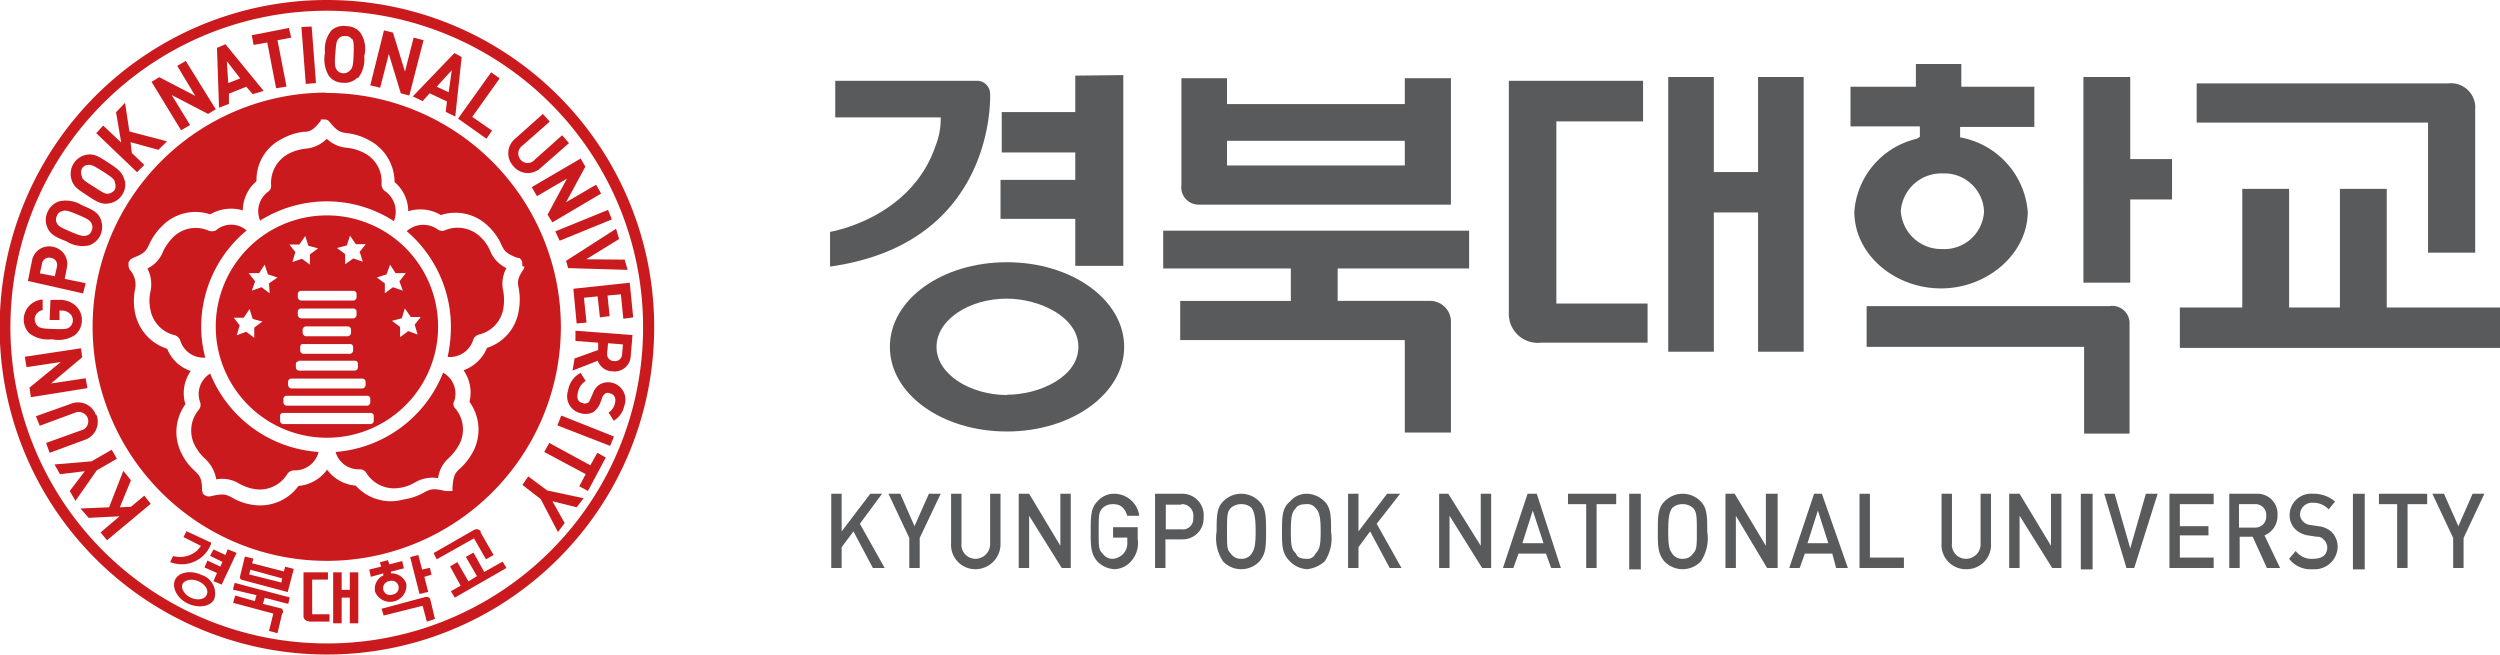 <svg xmlns="http://www.w3.org/2000/svg" viewBox="0 0 144.15 37.74"><defs><style>.cls-1{fill:#585a5c;}.cls-2{fill:#ca1a1e;}</style></defs><g id="Layer_2" data-name="Layer 2"><polygon class="cls-1" points="50.33 32.75 49.21 30.64 48.53 31.55 48.53 32.75 47.93 32.75 47.93 28.47 48.53 28.47 48.53 30.64 50.18 28.47 50.86 28.47 49.58 30.2 51.01 32.75 50.33 32.75"/><polygon class="cls-1" points="53.03 31.02 53.03 32.75 52.43 32.75 52.43 31.02 51.23 28.47 51.91 28.47 52.73 30.34 53.56 28.47 54.24 28.47 53.03 31.02"/><path class="cls-1" d="M56.26,32.82a1.4,1.4,0,0,1-1.42-1.5V28.47h.6v2.85a.81.81,0,0,0,.82.9.85.85,0,0,0,.83-.9V28.47h.6v2.85A1.45,1.45,0,0,1,56.26,32.82Z"/><polygon class="cls-1" points="61.22 32.75 59.34 29.74 59.34 32.75 58.74 32.75 58.74 28.47 59.34 28.47 61.14 31.47 61.14 28.47 61.74 28.47 61.74 32.75 61.22 32.75"/><path class="cls-1" d="M65.27,32.3a1.33,1.33,0,0,1-1,.52,1.49,1.49,0,0,1-1-.45c-.38-.45-.38-.9-.38-1.72s0-1.36.38-1.73a1.25,1.25,0,0,1,1-.45,1.46,1.46,0,0,1,1.42,1.27H65c-.15-.45-.37-.67-.82-.67a.84.84,0,0,0-.6.22c-.23.23-.23.45-.23,1.36s0,1.05.23,1.27a.67.67,0,0,0,.6.3.94.94,0,0,0,.6-.3.9.9,0,0,0,.22-.67V31h-.82v-.6h1.42v.68A1.55,1.55,0,0,1,65.27,32.3Z"/><path class="cls-1" d="M68.2,31.1h-1v1.65h-.6V28.47H68.2a1.23,1.23,0,0,1,1.2,1.35A1.21,1.21,0,0,1,68.2,31.1Zm-.08-2h-.9v1.42h.9a.6.6,0,0,0,.68-.67A.66.66,0,0,0,68.12,29.07Z"/><path class="cls-1" d="M72.62,32.37a1.45,1.45,0,0,1-2.1,0,2.4,2.4,0,0,1-.37-1.72c0-.83,0-1.36.37-1.73a1.45,1.45,0,0,1,2.1,0c.38.37.38.9.38,1.73S73,31.92,72.62,32.37Zm-.45-3.08a.84.84,0,0,0-.6-.22.86.86,0,0,0-.6.22c-.22.23-.22.45-.22,1.36s0,1.05.22,1.27a.68.68,0,0,0,.6.3.67.67,0,0,0,.6-.3c.15-.22.23-.45.23-1.27S72.32,29.52,72.17,29.29Z"/><path class="cls-1" d="M76.38,32.37a1.86,1.86,0,0,1-1,.45,1.49,1.49,0,0,1-1-.45c-.46-.45-.46-.9-.46-1.72s0-1.36.46-1.73a1.25,1.25,0,0,1,1-.45,1.49,1.49,0,0,1,1,.45c.37.37.37.9.37,1.73A2.4,2.4,0,0,1,76.38,32.37Zm-.53-3.08a.57.57,0,0,0-.52-.22c-.3,0-.53.07-.6.22-.23.23-.3.45-.3,1.36s.07,1.05.3,1.27c.07.23.3.3.6.3a.49.49,0,0,0,.52-.3c.23-.22.3-.45.3-1.27S76.08,29.52,75.85,29.29Z"/><polygon class="cls-1" points="80.13 32.75 79 30.64 78.33 31.55 78.33 32.75 77.73 32.75 77.73 28.47 78.33 28.47 78.33 30.64 79.98 28.47 80.73 28.47 79.38 30.2 80.81 32.75 80.13 32.75"/><polygon class="cls-1" points="85.46 32.75 83.58 29.74 83.58 32.75 82.98 32.75 82.98 28.47 83.51 28.47 85.38 31.47 85.38 28.47 85.98 28.47 85.98 32.75 85.46 32.75"/><path class="cls-1" d="M89.44,32.75l-.3-.83H87.56l-.3.83h-.6l1.42-4.28h.53L90,32.75Zm-1.06-3.31-.6,1.88H89Z"/><polygon class="cls-1" points="92.06 29.07 92.06 32.75 91.46 32.75 91.46 29.07 90.41 29.07 90.41 28.47 93.19 28.47 93.19 29.07 92.06 29.07"/><rect class="cls-1" x="93.94" y="28.47" width="0.67" height="4.36"/><path class="cls-1" d="M98.07,32.37a1.45,1.45,0,0,1-2.1,0c-.38-.45-.38-.9-.38-1.72s0-1.36.38-1.73a1.45,1.45,0,0,1,2.1,0c.37.37.37.9.37,1.73A2.4,2.4,0,0,1,98.07,32.37Zm-.45-3.08a.86.86,0,0,0-.6-.22.84.84,0,0,0-.6.22c-.15.23-.23.45-.23,1.36s.08,1.05.23,1.27a.67.67,0,0,0,.6.3.68.68,0,0,0,.6-.3c.22-.22.22-.45.22-1.27S97.84,29.52,97.62,29.29Z"/><polygon class="cls-1" points="101.89 32.75 100.09 29.74 100.09 32.75 99.49 32.75 99.49 28.47 100.02 28.47 101.82 31.47 101.82 28.47 102.5 28.47 102.5 32.75 101.89 32.75"/><path class="cls-1" d="M105.87,32.75l-.22-.83h-1.58l-.3.83h-.6l1.43-4.28h.45l1.5,4.28Zm-1.05-3.31-.6,1.88h1.2Z"/><polygon class="cls-1" points="107.22 32.75 107.22 28.47 107.82 28.47 107.82 32.15 109.78 32.15 109.78 32.75 107.22 32.75"/><path class="cls-1" d="M113.38,32.82a1.4,1.4,0,0,1-1.43-1.5V28.47h.6v2.85a.81.81,0,0,0,.83.9.84.84,0,0,0,.82-.9V28.47h.6v2.85A1.4,1.4,0,0,1,113.38,32.82Z"/><polygon class="cls-1" points="118.33 32.75 116.45 29.74 116.45 32.75 115.85 32.75 115.85 28.47 116.45 28.47 118.26 31.47 118.26 28.47 118.86 28.47 118.86 32.75 118.33 32.75"/><rect class="cls-1" x="119.98" y="28.47" width="0.68" height="4.36"/><polygon class="cls-1" points="123.06 32.75 122.61 32.75 121.33 28.47 121.93 28.47 122.83 31.62 123.73 28.47 124.41 28.47 123.06 32.75"/><polygon class="cls-1" points="125.09 32.75 125.09 28.47 127.64 28.47 127.64 29.07 125.69 29.07 125.69 30.34 127.34 30.34 127.34 30.87 125.69 30.87 125.69 32.15 127.64 32.15 127.64 32.75 125.09 32.75"/><path class="cls-1" d="M130.71,32.75l-.82-1.8h-.75v1.8h-.6V28.47h1.57a1.16,1.16,0,0,1,1.21,1.27,1.2,1.2,0,0,1-.75,1.13l.9,1.88ZM130,29.07h-.9v1.35h.9a.63.63,0,0,0,.67-.68A.62.62,0,0,0,130,29.07Z"/><path class="cls-1" d="M133.34,32.82a1.55,1.55,0,0,1-1.35-.6l.38-.45a1.14,1.14,0,0,0,1,.45c.52,0,.82-.22.82-.67a.64.64,0,0,0-.22-.45.44.44,0,0,0-.38-.15l-.52-.08a1.35,1.35,0,0,1-.75-.38,1.15,1.15,0,0,1-.3-.75,1.24,1.24,0,0,1,1.35-1.27,1.88,1.88,0,0,1,1.27.45l-.37.45a1.19,1.19,0,0,0-.9-.38.69.69,0,0,0-.75.68.53.53,0,0,0,.15.37.66.66,0,0,0,.45.23l.45.07a1.39,1.39,0,0,1,.75.31,1.24,1.24,0,0,1,.37.9A1.33,1.33,0,0,1,133.34,32.82Z"/><rect class="cls-1" x="135.67" y="28.47" width="0.68" height="4.36"/><polygon class="cls-1" points="138.82 29.07 138.82 32.75 138.22 32.75 138.22 29.07 137.17 29.07 137.17 28.47 139.95 28.47 139.95 29.07 138.82 29.07"/><polygon class="cls-1" points="142.05 31.02 142.05 32.75 141.45 32.75 141.45 31.02 140.25 28.47 140.92 28.47 141.75 30.34 142.57 28.47 143.25 28.47 142.05 31.02"/><path class="cls-1" d="M88.84,19.76H95V17.5H89.74V7h5V4.66H87V18A1.67,1.67,0,0,0,88.84,19.76Z"/><polygon class="cls-1" points="137.62 17.73 137.62 10.89 134.92 10.89 134.92 17.73 131.99 17.73 131.99 10.89 129.29 10.89 129.29 17.73 125.69 17.73 125.69 20.06 144.15 20.06 144.15 17.73 137.62 17.73"/><path class="cls-1" d="M83.66,18.63v6.31H81V19.61H68.05V17.35h6.38V15.48H67.07V13.3H84.71v2.18H77.13v1.87h5.33A1.2,1.2,0,0,1,83.66,18.63Z"/><path class="cls-1" d="M69.1,11.8H83.66V4.51H81V6H70.75V4.51H68.12v6.16A1,1,0,0,0,69.1,11.8ZM81,8.12V9.54H70.75V8.12Z"/><polygon class="cls-1" points="101.37 9.92 98.82 9.92 98.82 4.44 96.19 4.44 96.19 20.28 98.82 20.28 98.82 12.25 101.37 12.25 101.37 20.28 104 20.28 104 4.44 101.37 4.44 101.37 9.92"/><path class="cls-1" d="M142.72,6.31v8.26H140V7.07H126.66V4.81h14.49A1.4,1.4,0,0,1,142.72,6.31Z"/><path class="cls-1" d="M121.63,17.65h-14V20h12.54v5h2.62V18.7A1,1,0,0,0,121.63,17.65Zm1.2-8.48V4.44h-2.7V16.3h2.7V11.5h2.41V9.17ZM110.53,8a4.67,4.67,0,0,0-3.61,4.2c0,2.48,2.33,4.43,5,4.43s5-2,5-4.43a4.75,4.75,0,0,0-3.9-4.28v-.6h4.28V5h-4.21V3.69h-2.62V5H106.7V7.29h4v.6ZM112,10a2.29,2.29,0,0,1,2.4,2.18,2.29,2.29,0,0,1-2.4,2.18,2.34,2.34,0,0,1-2.4-2.18A2.34,2.34,0,0,1,112,10Z"/><path class="cls-1" d="M64.82,20h0c0-2.7-3-4.88-6.76-4.88S51.31,17.28,51.31,20s3,4.88,6.75,4.88S64.82,22.69,64.82,20Zm-6.76,2.78C55.89,22.76,54,21.56,54,20s1.88-2.78,4.05-2.78c1.88,0,4.13,1.05,4.13,2.78S59.94,22.76,58.06,22.76Z"/><path class="cls-1" d="M56.41,4.66H48.16V6.77h6.08a4.2,4.2,0,0,1-.3,1.65c-1.43,4.2-6.08,4.95-6.08,4.95v2c9.68-1.35,9.23-10,9.23-10A.76.76,0,0,0,56.41,4.66ZM62,4.36v2.1H57.76V8.79H62v1.58H57.69v2.25H62v2.71h2.77v-11Z"/><path class="cls-2" d="M18.86,37.1A18.24,18.24,0,1,1,37.08,18.87,18.21,18.21,0,0,1,18.86,37.1m0-37.1A18.87,18.87,0,1,0,37.72,18.87,18.86,18.86,0,0,0,18.86,0"/><path class="cls-2" d="M28.27,14.48a2.35,2.35,0,0,0-.57-.82,1.89,1.89,0,0,0-2-.4.45.45,0,0,1-.42,0,1.43,1.43,0,0,0-1.83.07A7.26,7.26,0,0,1,26,18.85a8.19,8.19,0,0,1-.19,1.73,1.41,1.41,0,0,0,1.48-1,.49.49,0,0,1,.32-.29,1.85,1.85,0,0,0,1.41-1.49,3,3,0,0,0,0-1,1.88,1.88,0,0,1,.18-1.34,1.91,1.91,0,0,1-.94-1m2,.93a.12.12,0,0,0-.05.1c-.4.59-.37.77-.3,1.14a3.52,3.52,0,0,1,0,1.28,2.68,2.68,0,0,1-1.83,2.15,2.3,2.3,0,0,1-1.35,1.29,2.25,2.25,0,0,1,.34,1.82A2.73,2.73,0,0,1,27.3,26a3.59,3.59,0,0,1-.76,1c-.27.25-.4.37-.45,1.11v.1l0,0,0,.05,0,.05v0l-.05,0,0,0,0,0-.05,0,0,0s0,0-.05,0a.52.52,0,0,1-.17,0s-.08,0-.1,0c-.7-.17-.87-.1-1.19.07a3.37,3.37,0,0,1-1.21.42A2.72,2.72,0,0,1,20.51,28a2.27,2.27,0,0,1-1.65-.92,2.28,2.28,0,0,1-1.65.94,2.73,2.73,0,0,1-2.62,1.09,3.15,3.15,0,0,1-1.21-.42c-.34-.18-.49-.25-1.21-.08a.46.46,0,0,1-.47-.15l0,0,0,0a1.09,1.09,0,0,0-.05-.17c0-.74-.15-.87-.42-1.14a3.17,3.17,0,0,1-.76-1,2.72,2.72,0,0,1,.22-2.84A2.21,2.21,0,0,1,11,21.39a2.19,2.19,0,0,1-1.36-1.28A2.73,2.73,0,0,1,7.78,18a3.46,3.46,0,0,1,0-1.29,1.28,1.28,0,0,0-.3-1.16.57.57,0,0,1-.07-.27v-.07s0-.05,0-.08a.49.49,0,0,1,.24-.25c.69-.27.77-.41.94-.76A3.52,3.52,0,0,1,9.38,13a2.68,2.68,0,0,1,2.74-.64A2.38,2.38,0,0,1,14,12.13a2.22,2.22,0,0,1,.79-1.68A2.63,2.63,0,0,1,16.27,8a3.39,3.39,0,0,1,1.23-.4c.35,0,.55-.07,1-.64h0a.13.13,0,0,1,0-.07h0s0,0,.05,0h0l.05,0h.05l0,0h.08l0,0a.37.37,0,0,1,.22.08s.05.07.08.09c.44.55.64.57,1,.62a3.37,3.37,0,0,1,1.24.4,2.73,2.73,0,0,1,1.48,2.42,2.22,2.22,0,0,1,.79,1.68,2.32,2.32,0,0,1,1.88.22,2.7,2.7,0,0,1,2.76.67,3.29,3.29,0,0,1,.74,1.06c.15.32.25.49.92.74,0,0,.07,0,.09,0a.38.38,0,0,1,.18.25v0l0,0v.05a.5.5,0,0,1,0,.17m-11.41-10A13.5,13.5,0,1,0,32.34,18.85,13.51,13.51,0,0,0,18.86,5.36m0,6.25a7.1,7.1,0,0,1,3.85,1.14A1.44,1.44,0,0,0,22.17,11,.49.49,0,0,1,22,10.6a1.85,1.85,0,0,0-1-1.78,2.83,2.83,0,0,0-1-.3A1.88,1.88,0,0,1,18.84,8a1.89,1.89,0,0,1-1.21.57,2.87,2.87,0,0,0-1,.3,1.91,1.91,0,0,0-1,1.78.42.42,0,0,1-.15.39A1.39,1.39,0,0,0,15,12.72a7.24,7.24,0,0,1,3.83-1.11m3.77,6.89.57-.15.17-.57.35.5h.57l-.35.44.17.57-.54-.2-.47.35v-.59ZM21.73,16l.56-.18.2-.56.32.49h.59l-.37.47.2.54-.57-.2-.47.35,0-.57Zm-.18,8.25a.19.19,0,0,1-.17.2H16.32a.19.19,0,0,1-.17-.2V24a.17.17,0,0,1,.17-.19h5.06a.17.17,0,0,1,.17.19Zm-6-7.34-.47-.35-.56.2.19-.54-.37-.47h.6l.32-.49.19.56L16,16l-.49.34Zm-.89,2.57-.46-.35-.55.2.17-.57-.34-.44h.57l.34-.5.18.57.56.15-.47.35ZM16.34,23a.18.18,0,0,1,.18-.18h4.66a.17.17,0,0,1,.17.18v.19a.19.19,0,0,1-.17.2H16.52a.2.2,0,0,1-.18-.2Zm.27-1a.19.19,0,0,1,.2-.17h4.08a.19.19,0,0,1,.19.17v.2a.21.21,0,0,1-.19.2H16.81a.22.22,0,0,1-.2-.2Zm.65-7.9.34-.49.18.56.56.15-.47.35v.59l-.46-.34-.55.19.17-.57-.34-.44Zm3.11,2.67a.18.18,0,0,1,.19.17v.2a.2.2,0,0,1-.19.19h-3a.21.21,0,0,1-.2-.19v-.2a.19.19,0,0,1,.2-.17ZM17.23,20.8h3.24a.17.17,0,0,1,.17.17v.2a.2.2,0,0,1-.17.2H17.23a.19.19,0,0,1-.17-.2V21a.16.16,0,0,1,.17-.17m3.14-2.47h-3a.22.22,0,0,1-.2-.2v-.2a.19.19,0,0,1,.2-.17h3a.18.18,0,0,1,.19.17v.2a.21.21,0,0,1-.19.2m-2.92.81V19a.2.2,0,0,1,.2-.18h2.4a.19.19,0,0,1,.19.18v.19a.21.21,0,0,1-.19.2h-2.4a.22.22,0,0,1-.2-.2m0,.65h2.74a.16.16,0,0,1,.17.17v.2a.19.19,0,0,1-.17.19H17.48a.19.19,0,0,1-.17-.19V20a.16.16,0,0,1,.17-.17M20,14.15l.18-.56.34.49h.57l-.35.44.18.57-.55-.19-.47.34v-.59l-.47-.35Zm5.26,4.7a6.41,6.41,0,1,0-6.39,6.39,6.4,6.4,0,0,0,6.39-6.39M12.12,21.54a1.38,1.38,0,0,0-.57,1.68.45.45,0,0,1-.1.42,1.87,1.87,0,0,0-.24,2,2.89,2.89,0,0,0,.59.79,2.09,2.09,0,0,1,.67,1.21,1.89,1.89,0,0,1,1.33.25,2.72,2.72,0,0,0,.94.32,1.86,1.86,0,0,0,1.82-.87.49.49,0,0,1,.38-.22,1.4,1.4,0,0,0,1.43-1.06,7.27,7.27,0,0,1-6.25-4.52m14.05,1.65a1.38,1.38,0,0,0-.62-1.7,7.28,7.28,0,0,1-6.2,4.57,1.38,1.38,0,0,0,1.41,1,.43.43,0,0,1,.37.22,1.88,1.88,0,0,0,1.85.86,2.36,2.36,0,0,0,.94-.32,2,2,0,0,1,1.34-.25,1.85,1.85,0,0,1,.64-1.18,3.2,3.2,0,0,0,.61-.82,1.88,1.88,0,0,0-.24-2,.38.38,0,0,1-.1-.42M11.83,20.6a6.89,6.89,0,0,1-.23-1.75,7.22,7.22,0,0,1,2.62-5.56,1.35,1.35,0,0,0-1.78,0,.56.56,0,0,1-.44,0,1.84,1.84,0,0,0-2,.37,3.07,3.07,0,0,0-.59.82,1.8,1.8,0,0,1-.91,1,2,2,0,0,1,.17,1.36,2.39,2.39,0,0,0,0,1,1.85,1.85,0,0,0,1.38,1.48.51.51,0,0,1,.34.3,1.4,1.4,0,0,0,1.44,1"/><polygon class="cls-2" points="7.55 27.69 6.91 29.25 7.55 29.22 8.32 28.58 8.69 29.05 6.17 31.15 5.8 30.7 6.89 29.77 5.11 29.86 4.64 29.32 6.29 29.25 7.11 27.15 7.55 27.69"/><polygon class="cls-2" points="5.28 26.6 6.44 25.93 6.74 26.45 5.58 27.12 4.35 28.88 4.02 28.31 4.89 27.17 3.46 27.34 3.14 26.78 5.28 26.6"/><path class="cls-2" d="M5.56,23.91a1.1,1.1,0,0,1-.7,1.46l-2,.74-.2-.57,2-.72a.54.54,0,0,0,.4-.71.56.56,0,0,0-.77-.3l-2,.74L2.07,24l2-.71a1.09,1.09,0,0,1,1.46.64"/><polygon class="cls-2" points="4.74 20.6 2.94 22.11 4.94 21.81 5.04 22.38 1.78 22.9 1.7 22.35 3.51 20.87 1.53 21.17 1.43 20.57 4.67 20.08 4.74 20.6"/><path class="cls-2" d="M4.37,17.64a1.08,1.08,0,0,1,.35.86,1.1,1.1,0,0,1-.4.82A1.71,1.71,0,0,1,3,19.56a1.79,1.79,0,0,1-1.31-.34,1.13,1.13,0,0,1-.32-.84,1.16,1.16,0,0,1,1.09-1.11l0,.61A.55.55,0,0,0,2,18.4a.57.57,0,0,0,.17.4c.13.12.28.15.92.17s.79,0,.91-.1a.49.49,0,0,0,.2-.39A.5.5,0,0,0,4,18.06a.64.64,0,0,0-.42-.15H3.43l0,.54H2.86l.05-1.16h.47a1.38,1.38,0,0,1,1,.35"/><path class="cls-2" d="M2.42,15.22l-.12.54.86.17.12-.54a.41.41,0,0,0-.34-.52.41.41,0,0,0-.52.35m1.43.27-.12.59,1.21.25-.15.59L1.61,16.2,1.85,15a1,1,0,0,1,1.24-.76,1,1,0,0,1,.76,1.21"/><path class="cls-2" d="M3.58,12.18a.4.4,0,0,0-.3.27.45.45,0,0,0,0,.42c.08.17.23.25.79.49s.74.28.92.22a.39.39,0,0,0,.29-.27.47.47,0,0,0,0-.42c-.07-.17-.22-.27-.79-.51s-.74-.28-.91-.2m2.22.44a1.22,1.22,0,0,1,0,.92,1.15,1.15,0,0,1-.67.61,1.76,1.76,0,0,1-1.31-.24c-.52-.2-.91-.37-1.08-.77a1.07,1.07,0,0,1,0-.91,1.1,1.1,0,0,1,.67-.62,1.74,1.74,0,0,1,1.31.22c.51.22.91.37,1.08.79"/><path class="cls-2" d="M5.09,9.51a.42.42,0,0,0-.37.22.49.49,0,0,0,0,.42c0,.18.14.27.69.62s.66.42.84.4a.62.62,0,0,0,.37-.23.53.53,0,0,0,0-.42c0-.17-.15-.29-.7-.64s-.66-.39-.83-.37m2.09.84a1.05,1.05,0,0,1-.14.89,1.09,1.09,0,0,1-.77.49c-.44.08-.76-.14-1.26-.47s-.81-.51-.91-1A1.12,1.12,0,0,1,5,8.92c.45-.08.77.15,1.26.47s.82.54.91,1"/><polygon class="cls-2" points="9.13 8.64 7.53 8.2 7.6 8.82 8.32 9.51 7.9 9.93 5.55 7.68 5.95 7.24 6.99 8.22 6.69 6.47 7.21 5.93 7.46 7.58 9.63 8.15 9.13 8.64"/><polygon class="cls-2" points="12 6.57 9.9 5.48 10.96 7.21 10.44 7.51 8.74 4.72 9.18 4.45 11.26 5.53 10.22 3.8 10.71 3.51 12.44 6.3 12 6.57"/><path class="cls-2" d="M13.08,3.53l.08,1.26.69-.27Zm1.49,1.9L14.2,5l-1,.4,0,.59-.57.22-.12-3.45L13,2.55l2.2,2.69Z"/><polygon class="cls-2" points="16 2.32 16.52 4.99 15.92 5.09 15.41 2.45 14.62 2.59 14.52 2.03 16.66 1.61 16.79 2.17 16 2.32"/><polygon class="cls-2" points="17.63 4.84 17.38 1.56 17.97 1.53 18.22 4.79 17.63 4.84"/><path class="cls-2" d="M20.29,2.27a.39.39,0,0,0-.37-.19.44.44,0,0,0-.39.14c-.13.13-.15.28-.2.92s0,.76.1.91a.5.5,0,0,0,.76,0c.13-.12.18-.27.2-.91s0-.79-.1-.92m.32,2.25a1,1,0,0,1-.84.3,1,1,0,0,1-.81-.4,1.86,1.86,0,0,1-.22-1.33,1.74,1.74,0,0,1,.37-1.29A1.08,1.08,0,0,1,20,1.51a1,1,0,0,1,.79.39A1.67,1.67,0,0,1,21,3.24a1.75,1.75,0,0,1-.37,1.28"/><polygon class="cls-2" points="23.11 5.38 22.42 3.11 21.92 5.06 21.35 4.92 22.14 1.75 22.66 1.88 23.35 4.13 23.85 2.17 24.42 2.32 23.6 5.51 23.11 5.38"/><path class="cls-2" d="M26.05,4.05,25.18,5l.69.32Zm-.35,2.4.07-.6-1-.47-.4.45-.57-.27,2.4-2.5.42.23-.37,3.43Z"/><polygon class="cls-2" points="26.41 6.84 28.32 4.17 28.81 4.52 27.23 6.74 28.37 7.53 28.05 8 26.41 6.84"/><path class="cls-2" d="M29.6,9.58A1.09,1.09,0,0,1,29.7,8l1.6-1.43.4.44L30.12,8.4a.55.55,0,0,0-.1.81.53.53,0,0,0,.81,0l1.58-1.41.4.45L31.2,9.66a1.08,1.08,0,0,1-1.6-.08"/><polygon class="cls-2" points="31.57 12.38 32.69 10.3 30.96 11.31 30.66 10.79 33.48 9.14 33.75 9.61 32.64 11.66 34.37 10.65 34.66 11.16 31.85 12.82 31.57 12.38"/><polygon class="cls-2" points="32.02 13.34 35.06 12.1 35.28 12.65 32.27 13.88 32.02 13.34"/><polygon class="cls-2" points="32.76 15.46 32.64 15.04 35.52 13.19 35.7 13.78 33.8 14.95 36.02 14.97 36.19 15.56 32.76 15.46"/><polygon class="cls-2" points="33.06 16.65 36.31 16.3 36.51 18.3 35.94 18.38 35.8 16.97 35.03 17.04 35.15 18.23 34.59 18.3 34.46 17.09 33.67 17.17 33.82 18.6 33.25 18.65 33.06 16.65"/><path class="cls-2" d="M35.87,20.43l.05-.57-.86-.07-.05.56a.4.4,0,0,0,.39.47.41.41,0,0,0,.47-.39m-2.74.24,1.36-.49,0-.42-1.31-.1,0-.59,3.29.25-.1,1.18a.93.93,0,0,1-1.06.91.9.9,0,0,1-.84-.61l-1.46.57Z"/><path class="cls-2" d="M32.76,22.5a1.37,1.37,0,0,1,.72-1l.29.47a.94.94,0,0,0-.44.64c-.1.35,0,.57.25.62a.29.29,0,0,0,.29,0c.07,0,.12-.1.17-.22l.15-.34a1,1,0,0,1,.42-.52A1,1,0,0,1,36,23.39a1.35,1.35,0,0,1-.61.87l-.3-.47a.85.85,0,0,0,.37-.55c.08-.32-.07-.52-.3-.56a.26.26,0,0,0-.24,0,.47.47,0,0,0-.2.25l-.12.34a1.25,1.25,0,0,1-.4.5,1,1,0,0,1-.74.05,1,1,0,0,1-.69-1.34"/><polygon class="cls-2" points="32.36 23.96 35.4 25.17 35.18 25.71 32.14 24.53 32.36 23.96"/><polygon class="cls-2" points="33.77 27.34 31.38 26.06 31.67 25.54 34.04 26.83 34.44 26.11 34.93 26.38 33.9 28.31 33.4 28.04 33.77 27.34"/><polygon class="cls-2" points="31.18 28.78 30.12 27.96 30.46 27.47 31.55 28.28 33.65 28.73 33.25 29.25 31.85 28.9 32.56 30.16 32.17 30.68 31.18 28.78"/><path class="cls-2" d="M16.27,35.37,16,36.51l-.49-.13.25-1-2.32-.62.12-.42,1.13.32.1-.34L13.43,34l.1-.39,3.18.84-.09.37-1.36-.35-.1.35,1,.25s.2,0,.15.29"/><path class="cls-2" d="M16.27,33.35l-.05.24-1.85-.47.07-.27Zm-2.3.09,2.62.7.35-1.34-.5-.12-.07.27-1.83-.47.07-.27-.49-.12-.27,1.11s-.07.2.12.24"/><path class="cls-2" d="M17.82,35.84H19v-.42H18v-2h.91V33H17.5v2.5a.3.3,0,0,0,.32.32"/><polygon class="cls-2" points="20.17 34.01 19.7 34.01 19.7 33 19.21 33 19.21 35.94 19.7 35.94 19.7 34.46 20.17 34.46 20.17 35.94 20.66 35.94 20.66 33 20.17 33 20.17 34.01"/><polygon class="cls-2" points="27.92 32.98 27.3 31.86 26.86 32.11 27.5 33.22 27.01 33.52 26.37 32.41 25.95 32.66 26.56 33.77 26 34.09 26.22 34.46 29.2 32.75 28.98 32.38 27.92 32.98"/><path class="cls-2" d="M27.7,30.68,28.46,32l-.44.25-.69-1.21-2.15,1.21L25,31.89l2.34-1.34a.29.29,0,0,1,.4.13"/><path class="cls-2" d="M22.42,33.52a.4.4,0,1,1,.22.76A.4.4,0,0,1,22.1,34a.41.41,0,0,1,.32-.49m-.35-.32a.86.86,0,0,0-.44.94.94.94,0,0,0,1.8-.47.91.91,0,0,0-.89-.6l0-.1.75-.19-.1-.42-.74.19-.08-.24-.47.12.08.25-.69.17.09.42.72-.2,0,.13Zm2.27-.35L24.12,32l-.47.12.54,2.13.5-.12-.22-.87.41-.12-.09-.4Zm.2,1.58L22,35.1l.12.39,2.25-.56.24.91.47-.15-.27-1.13a.21.21,0,0,0-.27-.13"/><path class="cls-2" d="M11,34.46c-.37-.17-.59-.55-.47-.79s.55-.32.92-.15.61.49.46.79-.59.3-.91.15m1.36.07h0a1.12,1.12,0,0,0-.74-1.38c-.64-.3-1.34-.15-1.53.29s.12,1.07.74,1.36,1.33.18,1.53-.27"/><path class="cls-2" d="M13.13,31.67,13,32l-.69-.32-.2.37.72.35-.13.27-.74-.35-.17.4.72.32-.2.47.47.2.86-1.83Zm-1-.4-1.38-.64-.17.34,1,.5c0,.05-.1.12-.19.25a1.49,1.49,0,0,1-1.41.34l-.17.35a1.81,1.81,0,0,0,2.34-1,.11.11,0,0,0-.05-.17"/></g></svg>